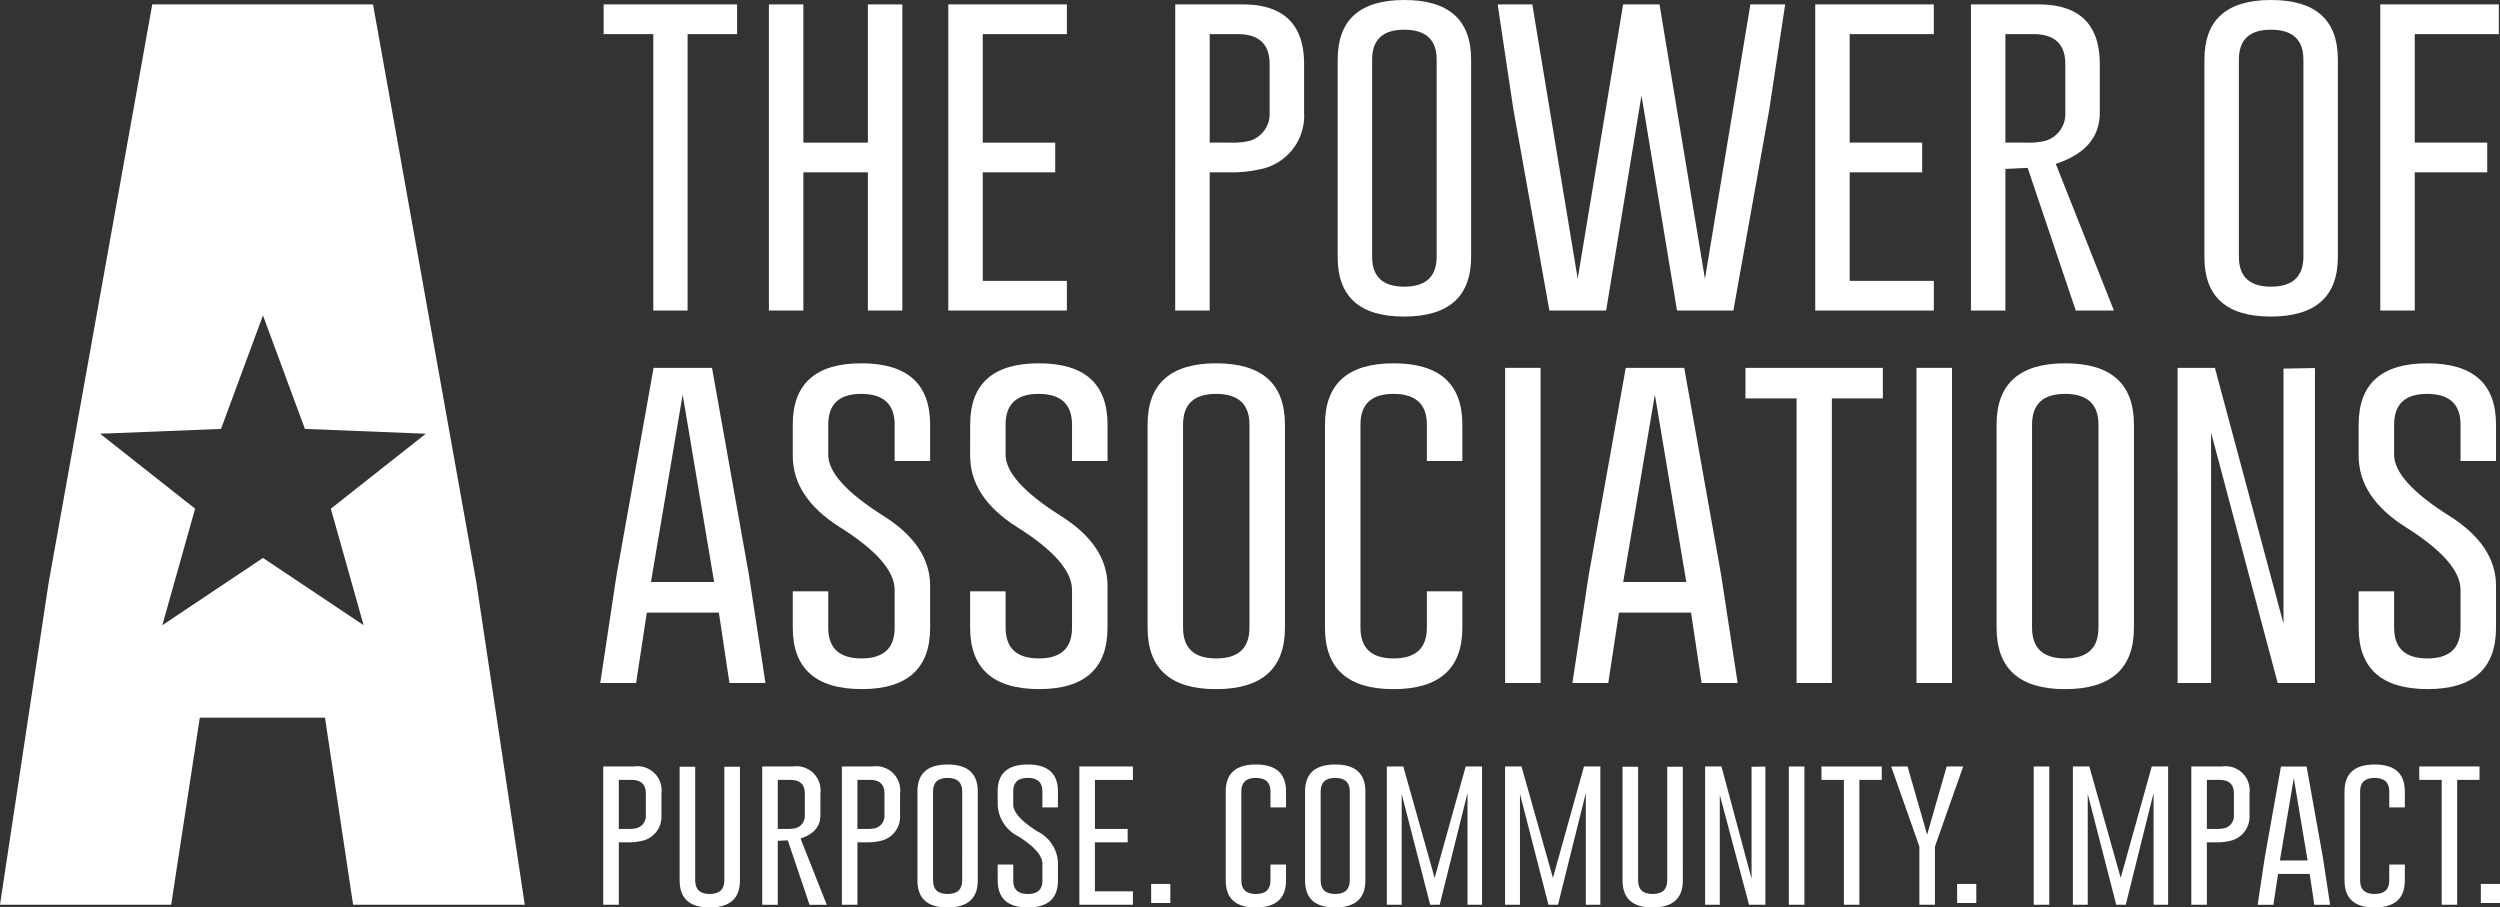 <svg id="Group_406" data-name="Group 406" xmlns="http://www.w3.org/2000/svg" xmlns:xlink="http://www.w3.org/1999/xlink" width="215.55" height="78.243" viewBox="0 0 215.55 78.243">
  <rect x="0" y="0" width="215.55" height="78.243" fill="#333333" stroke="none"/>
  <defs>
    <clipPath id="clip-path">
      <rect id="Rectangle_467" data-name="Rectangle 467" width="215.55" height="78.243" fill="none"/>
    </clipPath>
  </defs>
  <path id="Path_502" data-name="Path 502" d="M16.823,43.954,8.631,37.491l10.425-.415,3.617-9.787,3.616,9.787,10.426.415-8.191,6.464L31.352,54,22.674,48.2,13.995,54ZM13.129.473,4.185,50.391,0,78.1H14.759l2.467-16.125H28.021L30.444,78.1h14.8L41.062,50.259,32.162.473Z" transform="translate(0 -0.095)" fill="#fff"/>
  <path id="Path_503" data-name="Path 503" d="M65.094.476v2.56h4.282V26.87h2.956V3.036H76.6V.476Z" transform="translate(-13.048 -0.095)" fill="#fff"/>
  <path id="Path_504" data-name="Path 504" d="M91.449.476V12.394H85.886V.476H82.915V26.87h2.971V14.953h5.562V26.87H94.42V.476Z" transform="translate(-16.62 -0.095)" fill="#fff"/>
  <path id="Path_505" data-name="Path 505" d="M102.26.476V26.87h10.225V24.31h-7.254V14.953h6.248V12.394h-6.248V3.036h7.254V.476Z" transform="translate(-20.498 -0.095)" fill="#fff"/>
  <g id="Group_405" data-name="Group 405">
    <g id="Group_404" data-name="Group 404" clip-path="url(#clip-path)">
      <path id="Path_506" data-name="Path 506" d="M126.732.476h5.852q5.258.016,5.258,5.151V9.8a4.7,4.7,0,0,1-3.81,4.892,11.121,11.121,0,0,1-2.789.259H129.7V26.87h-2.972Zm2.972,2.56v9.356h1.829a6.04,6.04,0,0,0,1.6-.152A2.408,2.408,0,0,0,134.87,9.8V5.627q0-2.591-2.758-2.591Z" transform="translate(-25.403 -0.095)" fill="#fff"/>
      <path id="Path_507" data-name="Path 507" d="M155.754,22.142q0,5.137-5.761,5.151t-5.745-5.151V5.136Q144.248,0,149.993,0q5.76,0,5.761,5.136ZM152.782,5.136q0-2.561-2.774-2.575h-.03q-2.758,0-2.758,2.575V22.142q0,2.576,2.774,2.575t2.789-2.575Z" transform="translate(-28.914)" fill="#fff"/>
      <path id="Path_508" data-name="Path 508" d="M179.371,24.142,183.288.477h3l-1.371,9.067-3.093,17.327h-4.861L173.9,8.324l-3.048,18.546h-4.892L162.853,9.513,161.5.477h2.987L168.4,24.127,172.316.477h3.139Z" transform="translate(-32.371 -0.096)" fill="#fff"/>
      <path id="Path_509" data-name="Path 509" d="M204.965,12.393v2.56h-6.248V24.31h7.254v2.56H195.745V.477h10.225v2.56h-7.254v9.356Z" transform="translate(-39.237 -0.096)" fill="#fff"/>
      <path id="Path_510" data-name="Path 510" d="M212.536.476h5.852q5.258.016,5.258,5.151V9.8q0,3.187-3.795,4.42l5.013,12.648h-3.291l-4.146-12.3-1.92.091V26.87h-2.972Zm2.972,2.56v9.356h1.829a6.04,6.04,0,0,0,1.6-.152A2.408,2.408,0,0,0,220.674,9.8V5.627q0-2.591-2.758-2.591Z" transform="translate(-42.602 -0.095)" fill="#fff"/>
      <path id="Path_511" data-name="Path 511" d="M249.22,22.142q0,5.137-5.761,5.151t-5.745-5.151V5.136Q237.714,0,243.459,0q5.76,0,5.761,5.136ZM246.248,5.136q0-2.561-2.774-2.575h-.03q-2.758,0-2.758,2.575V22.142q0,2.576,2.774,2.575t2.789-2.575Z" transform="translate(-47.649)" fill="#fff"/>
      <path id="Path_512" data-name="Path 512" d="M256.678.477H266.9v2.56H259.65v9.356H265.9v2.56H259.65V26.871h-2.972Z" transform="translate(-51.45 -0.096)" fill="#fff"/>
      <path id="Path_513" data-name="Path 513" d="M77.546,57.505l1.427,9.335H75.867l-.91-6.072H68.744l-.925,6.072H64.728l1.4-9.272,3.2-17.9h5.036Zm-3,.628L71.835,41.974,69.1,58.133Z" transform="translate(-12.975 -7.951)" fill="#fff"/>
      <path id="Path_514" data-name="Path 514" d="M85.488,44.465q0-5.285,5.914-5.287,5.931,0,5.93,5.287V47.6H94.273V44.465q0-2.636-2.855-2.651h-.031q-2.841,0-2.84,2.651v2.6q0,2.26,4.738,5.255,4.047,2.541,4.047,6.04v3.608q0,5.3-5.914,5.3-5.931-.017-5.93-5.3V58.835h3.059v3.137q0,2.652,2.871,2.651,2.854,0,2.855-2.651V58.709q0-2.431-4.738-5.412-4.048-2.557-4.047-6.15Z" transform="translate(-17.136 -7.853)" fill="#fff"/>
      <path id="Path_515" data-name="Path 515" d="M104.618,44.465q0-5.285,5.914-5.287,5.931,0,5.93,5.287V47.6H113.4V44.465q0-2.636-2.855-2.651h-.031q-2.841,0-2.84,2.651v2.6q0,2.26,4.738,5.255,4.047,2.541,4.047,6.04v3.608q0,5.3-5.914,5.3-5.931-.017-5.93-5.3V58.835h3.059v3.137q0,2.652,2.871,2.651,2.854,0,2.855-2.651V58.709q0-2.431-4.738-5.412-4.048-2.557-4.047-6.15Z" transform="translate(-20.97 -7.853)" fill="#fff"/>
      <path id="Path_516" data-name="Path 516" d="M135.593,61.972q0,5.288-5.93,5.3-5.915,0-5.914-5.3V44.465q0-5.285,5.914-5.287,5.931,0,5.93,5.287Zm-3.059-17.508q0-2.636-2.855-2.651h-.031q-2.84,0-2.84,2.651V61.972q0,2.652,2.855,2.651,2.871,0,2.871-2.651Z" transform="translate(-24.805 -7.853)" fill="#fff"/>
      <path id="Path_517" data-name="Path 517" d="M154.724,61.972q0,5.288-5.93,5.3-5.915,0-5.914-5.3V44.465q0-5.285,5.914-5.287,5.931,0,5.93,5.287V47.6h-3.059V44.465q0-2.636-2.855-2.651h-.031q-2.84,0-2.84,2.651V61.972q0,2.652,2.855,2.651,2.871,0,2.871-2.651V58.835h3.059Z" transform="translate(-28.64 -7.853)" fill="#fff"/>
      <rect id="Rectangle_460" data-name="Rectangle 460" width="3.059" height="27.172" transform="translate(129.771 31.717)" fill="#fff"/>
      <path id="Path_518" data-name="Path 518" d="M182.381,57.505l1.427,9.335H180.7l-.91-6.072h-6.213l-.925,6.072h-3.091l1.4-9.272,3.2-17.9H179.2Zm-3,.628L176.67,41.974l-2.73,16.159Z" transform="translate(-33.988 -7.951)" fill="#fff"/>
      <path id="Path_519" data-name="Path 519" d="M200.068,39.668V42.3h-4.393V66.84h-3.043V42.3h-4.409V39.668Z" transform="translate(-37.729 -7.951)" fill="#fff"/>
      <rect id="Rectangle_461" data-name="Rectangle 461" width="3.059" height="27.172" transform="translate(165.241 31.717)" fill="#fff"/>
      <path id="Path_520" data-name="Path 520" d="M227.145,61.972q0,5.288-5.93,5.3-5.915,0-5.914-5.3V44.465q0-5.285,5.914-5.287,5.931,0,5.93,5.287Zm-3.059-17.508q0-2.636-2.855-2.651H221.2q-2.84,0-2.84,2.651V61.972q0,2.652,2.855,2.651,2.871,0,2.871-2.651Z" transform="translate(-43.156 -7.853)" fill="#fff"/>
      <path id="Path_521" data-name="Path 521" d="M234.823,39.668h3.216l5.914,22.057V39.731l2.714-.046V66.84h-3.216L237.71,45.253V66.84h-2.886Z" transform="translate(-47.07 -7.951)" fill="#fff"/>
      <path id="Path_522" data-name="Path 522" d="M254.346,44.465q0-5.285,5.914-5.287,5.931,0,5.93,5.287V47.6h-3.059V44.465q0-2.636-2.855-2.651h-.031q-2.841,0-2.84,2.651v2.6q0,2.26,4.738,5.255,4.046,2.541,4.047,6.04v3.608q0,5.3-5.914,5.3-5.931-.017-5.93-5.3V58.835h3.059v3.137q0,2.652,2.871,2.651,2.854,0,2.855-2.651V58.709q0-2.431-4.738-5.412-4.048-2.557-4.047-6.15Z" transform="translate(-50.983 -7.853)" fill="#fff"/>
      <path id="Path_523" data-name="Path 523" d="M65.05,82.654h2.643a2.082,2.082,0,0,1,2.375,2.327v1.886a2.124,2.124,0,0,1-1.721,2.209,5.021,5.021,0,0,1-1.259.117h-.695v5.383H65.05Zm1.342,1.157v4.226h.826a2.742,2.742,0,0,0,.722-.068,1.088,1.088,0,0,0,.784-1.1V84.981q0-1.169-1.245-1.17Z" transform="translate(-13.039 -16.568)" fill="#fff"/>
      <path id="Path_524" data-name="Path 524" d="M78.49,92.482q0,2.327-2.6,2.334t-2.6-2.334v-9.8h1.342v9.8q0,1.171,1.254,1.17t1.259-1.17v-9.8H78.49Z" transform="translate(-14.692 -16.573)" fill="#fff"/>
      <path id="Path_525" data-name="Path 525" d="M82.192,82.654h2.643a2.082,2.082,0,0,1,2.375,2.327v1.886q0,1.439-1.713,2l2.264,5.714H86.273L84.4,89.022l-.867.041v5.514H82.192Zm1.342,1.157v4.226h.826a2.741,2.741,0,0,0,.722-.068,1.088,1.088,0,0,0,.784-1.1V84.981q0-1.169-1.245-1.17Z" transform="translate(-16.475 -16.568)" fill="#fff"/>
      <path id="Path_526" data-name="Path 526" d="M90.782,82.654h2.643A2.082,2.082,0,0,1,95.8,84.981v1.886a2.124,2.124,0,0,1-1.721,2.209,5.021,5.021,0,0,1-1.259.117h-.695v5.383H90.782Zm1.342,1.157v4.226h.826a2.741,2.741,0,0,0,.722-.068,1.088,1.088,0,0,0,.784-1.1V84.981q0-1.169-1.245-1.17Z" transform="translate(-18.197 -16.568)" fill="#fff"/>
      <path id="Path_527" data-name="Path 527" d="M104.136,92.441q0,2.32-2.6,2.327t-2.6-2.327V84.76q0-2.32,2.6-2.32t2.6,2.32Zm-1.342-7.681q0-1.157-1.252-1.164h-.014q-1.246,0-1.247,1.164v7.681q0,1.163,1.253,1.163t1.259-1.163Z" transform="translate(-19.832 -16.525)" fill="#fff"/>
      <path id="Path_528" data-name="Path 528" d="M107.58,84.76q0-2.32,2.6-2.32t2.6,2.32v1.377h-1.342V84.76q0-1.157-1.252-1.164h-.014q-1.245,0-1.246,1.164V85.9q0,.991,2.079,2.306a3.162,3.162,0,0,1,1.775,2.649v1.584q0,2.327-2.594,2.327t-2.6-2.327V91.064h1.342v1.377q0,1.163,1.26,1.163t1.252-1.163V91.01q0-1.069-2.079-2.375a3.2,3.2,0,0,1-1.776-2.7Z" transform="translate(-21.564 -16.525)" fill="#fff"/>
      <path id="Path_529" data-name="Path 529" d="M120.556,88.037v1.156h-2.822V93.42h3.276v1.156h-4.618V82.655h4.618v1.157h-3.276v4.226Z" transform="translate(-23.33 -16.568)" fill="#fff"/>
      <rect id="Rectangle_462" data-name="Rectangle 462" width="1.652" height="1.645" transform="translate(99.253 76.212)" fill="#fff"/>
      <path id="Path_530" data-name="Path 530" d="M137.377,92.441q0,2.32-2.6,2.327t-2.6-2.327V84.76q0-2.32,2.6-2.32t2.6,2.32v1.377h-1.342V84.76q0-1.157-1.252-1.164h-.014q-1.246,0-1.247,1.164v7.681q0,1.163,1.254,1.163t1.258-1.163V91.064h1.342Z" transform="translate(-26.495 -16.525)" fill="#fff"/>
      <path id="Path_531" data-name="Path 531" d="M145.932,92.441q0,2.32-2.6,2.327t-2.6-2.327V84.76q0-2.32,2.6-2.32t2.6,2.32ZM144.59,84.76q0-1.157-1.252-1.164h-.014q-1.246,0-1.247,1.164v7.681q0,1.163,1.253,1.163t1.259-1.163Z" transform="translate(-28.21 -16.525)" fill="#fff"/>
      <path id="Path_532" data-name="Path 532" d="M153.672,92.263l2.677-9.609h1.41V94.576h-1.252V84.94l-2.4,9.636h-.82l-2.457-9.554v9.554h-1.28V82.654h1.418Z" transform="translate(-29.977 -16.568)" fill="#fff"/>
      <path id="Path_533" data-name="Path 533" d="M166.427,92.263l2.677-9.609h1.411V94.576h-1.253V84.94l-2.4,9.636h-.82l-2.457-9.554v9.554H162.3V82.654h1.418Z" transform="translate(-32.533 -16.568)" fill="#fff"/>
      <path id="Path_534" data-name="Path 534" d="M180.168,92.482q0,2.327-2.6,2.334t-2.6-2.334v-9.8h1.342v9.8q0,1.171,1.254,1.17t1.259-1.17v-9.8h1.342Z" transform="translate(-35.073 -16.573)" fill="#fff"/>
      <path id="Path_535" data-name="Path 535" d="M183.871,82.654h1.411l2.594,9.679V82.681l1.191-.02V94.576h-1.41l-2.52-9.471v9.471h-1.266Z" transform="translate(-36.856 -16.568)" fill="#fff"/>
      <rect id="Rectangle_463" data-name="Rectangle 463" width="1.342" height="11.922" transform="translate(154.233 66.086)" fill="#fff"/>
      <path id="Path_536" data-name="Path 536" d="M201.614,82.654v1.157h-1.927V94.576h-1.335V83.811h-1.934V82.654Z" transform="translate(-39.371 -16.568)" fill="#fff"/>
      <path id="Path_537" data-name="Path 537" d="M205.349,82.654l1.686,5.879,1.687-5.879h1.424l-2.436,6.9v5.019h-1.342V89.558l-2.43-6.9Z" transform="translate(-40.879 -16.568)" fill="#fff"/>
      <rect id="Rectangle_464" data-name="Rectangle 464" width="1.652" height="1.645" transform="translate(168.743 76.212)" fill="#fff"/>
      <rect id="Rectangle_465" data-name="Rectangle 465" width="1.342" height="11.922" transform="translate(175.347 66.086)" fill="#fff"/>
      <path id="Path_538" data-name="Path 538" d="M227.653,92.263l2.677-9.609h1.411V94.576h-1.253V84.94l-2.4,9.636h-.82l-2.457-9.554v9.554h-1.28V82.654h1.418Z" transform="translate(-44.806 -16.568)" fill="#fff"/>
      <path id="Path_539" data-name="Path 539" d="M236.3,82.654h2.643a2.082,2.082,0,0,1,2.375,2.327v1.886a2.124,2.124,0,0,1-1.721,2.209,5.021,5.021,0,0,1-1.259.117h-.695v5.383H236.3Zm1.342,1.157v4.226h.826a2.741,2.741,0,0,0,.722-.068,1.088,1.088,0,0,0,.784-1.1V84.981q0-1.169-1.245-1.17Z" transform="translate(-47.366 -16.568)" fill="#fff"/>
      <path id="Path_540" data-name="Path 540" d="M249.076,90.48l.627,4.1h-1.362l-.4-2.664h-2.726l-.405,2.664h-1.356l.612-4.068,1.4-7.854h2.209Zm-1.314.276-1.191-7.09-1.2,7.09Z" transform="translate(-48.8 -16.568)" fill="#fff"/>
      <path id="Path_541" data-name="Path 541" d="M258.022,92.441q0,2.32-2.6,2.327t-2.6-2.327V84.76q0-2.32,2.6-2.32t2.6,2.32v1.377H256.68V84.76q0-1.157-1.252-1.164h-.014q-1.246,0-1.247,1.164v7.681q0,1.163,1.254,1.163t1.259-1.163V91.064h1.342Z" transform="translate(-50.678 -16.525)" fill="#fff"/>
      <path id="Path_542" data-name="Path 542" d="M266.078,82.654v1.157h-1.927V94.576h-1.335V83.811h-1.934V82.654Z" transform="translate(-52.293 -16.568)" fill="#fff"/>
      <rect id="Rectangle_466" data-name="Rectangle 466" width="1.652" height="1.645" transform="translate(213.898 76.212)" fill="#fff"/>
    </g>
  </g>
</svg>
